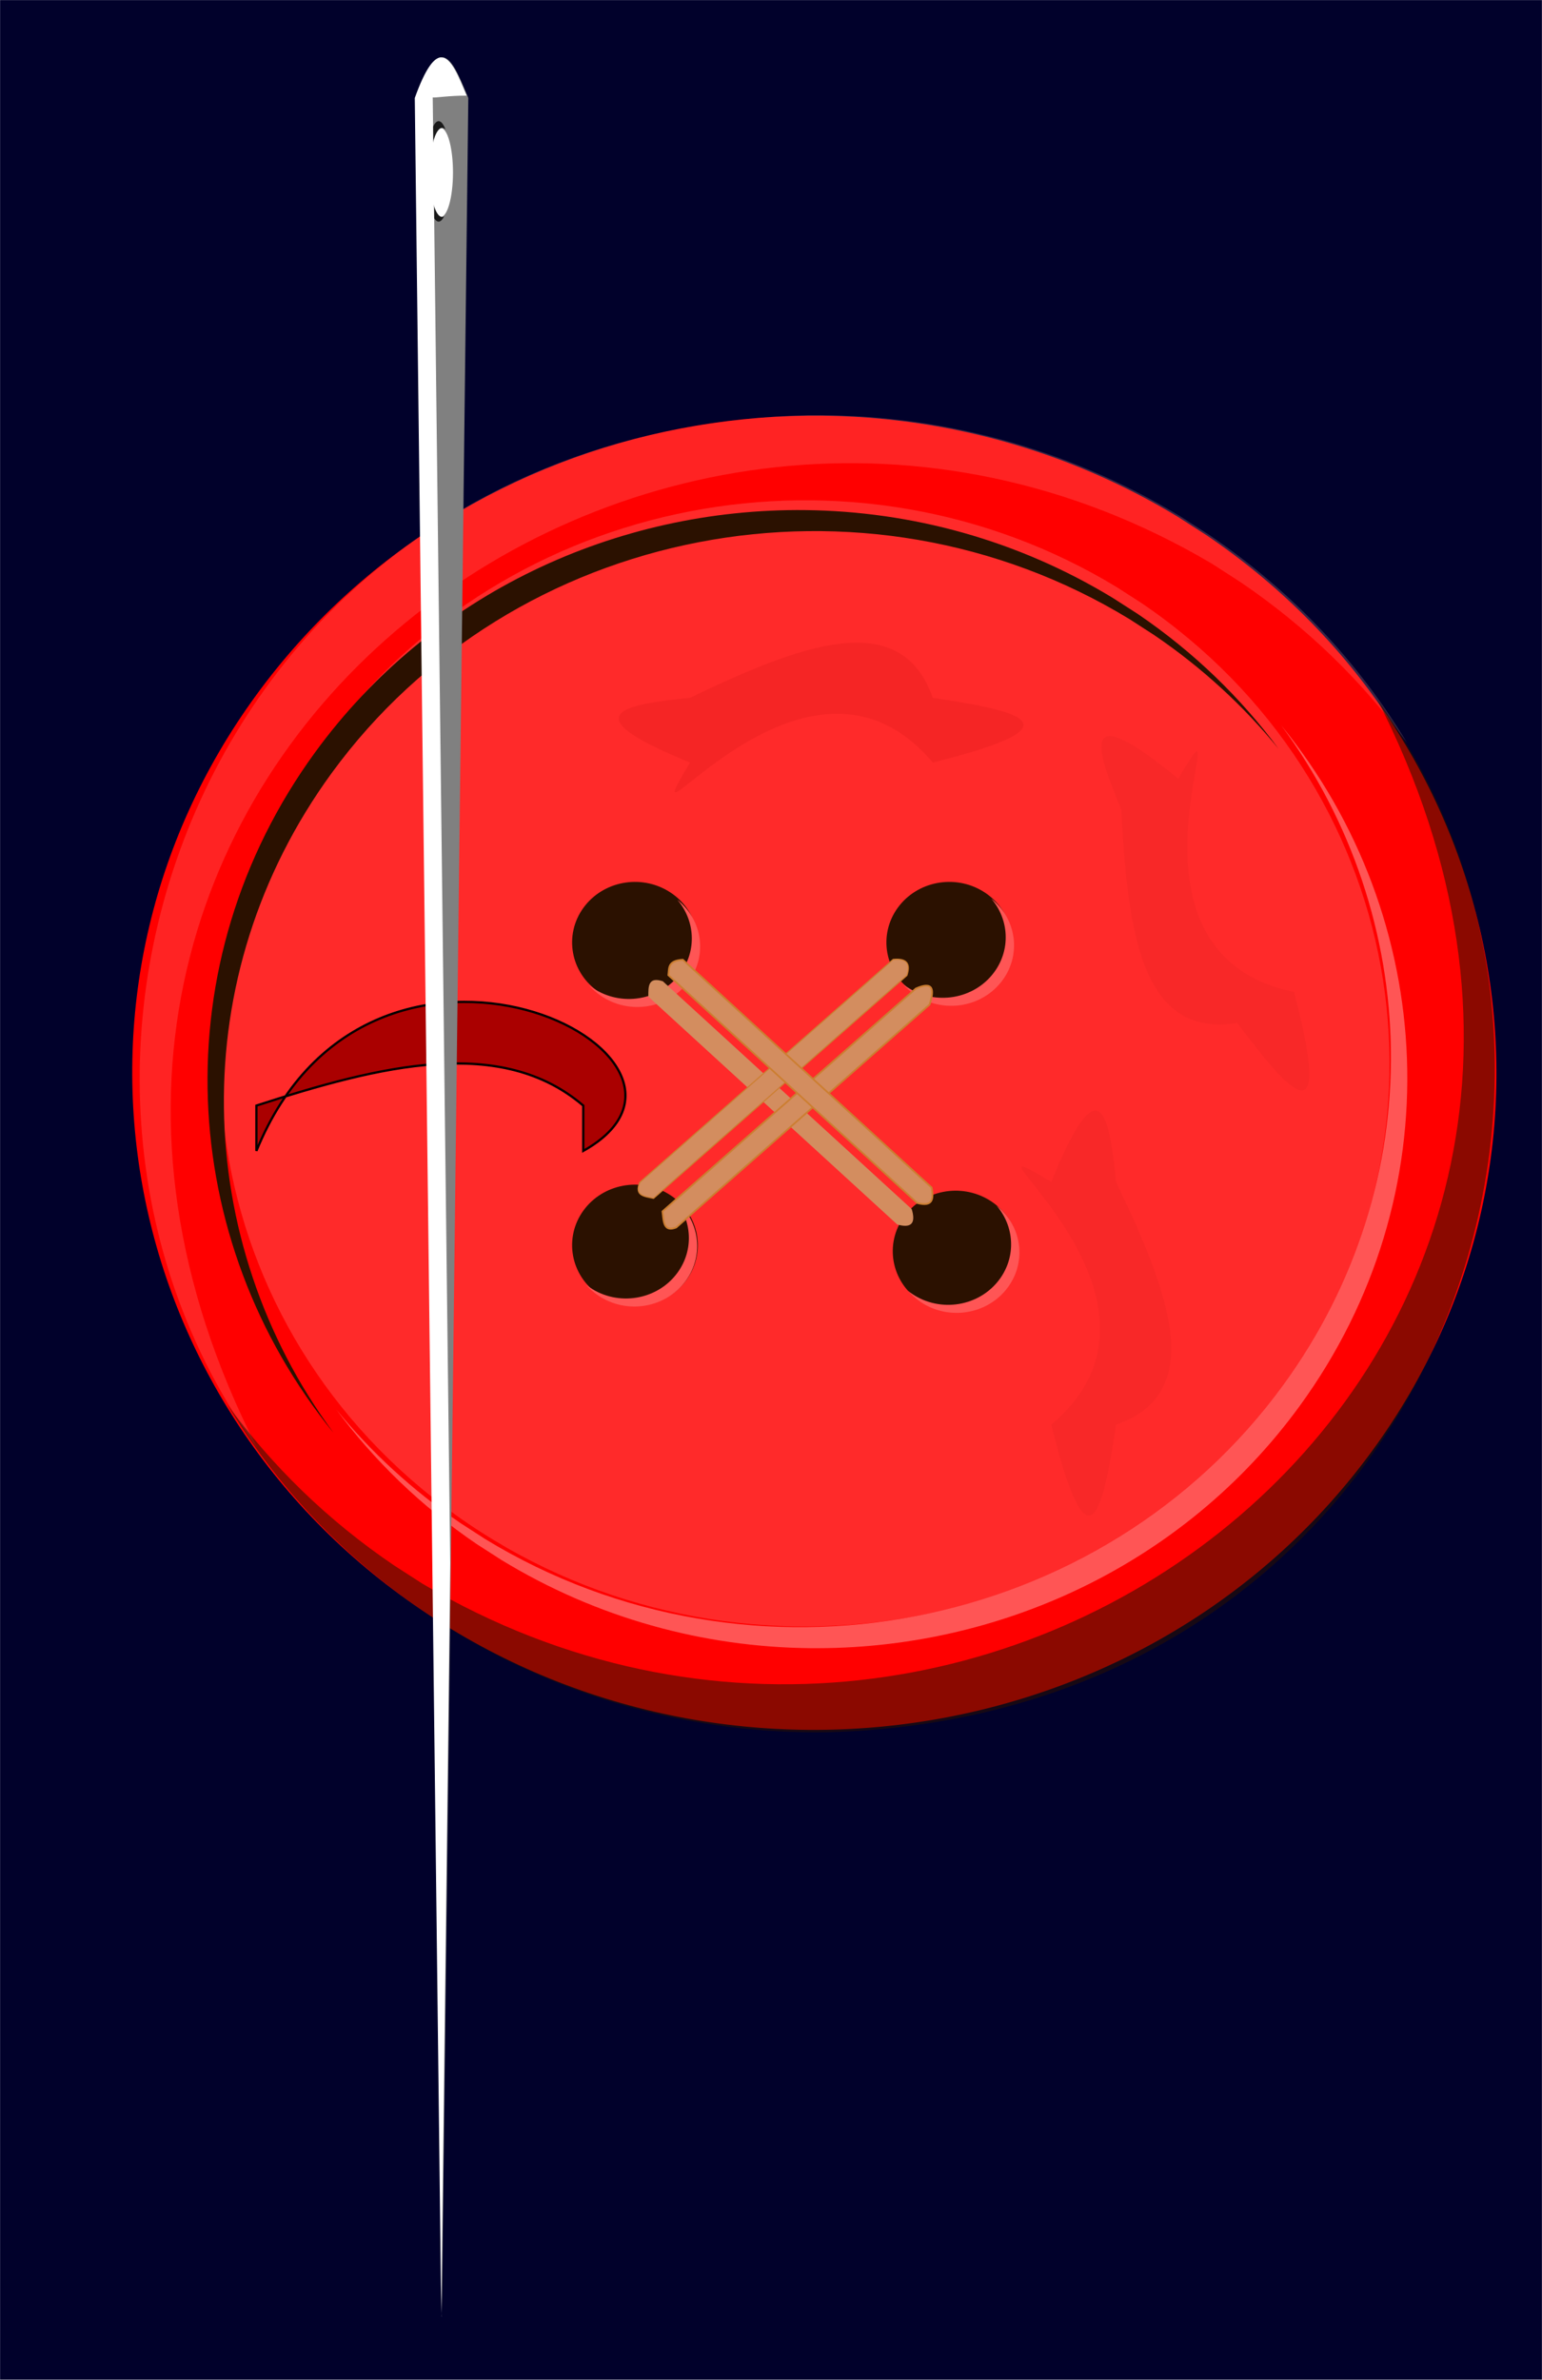<?xml version="1.0" encoding="UTF-8" standalone="no"?>
<!-- Created with Inkscape (http://www.inkscape.org/) -->
<svg
    xmlns:inkscape="http://www.inkscape.org/namespaces/inkscape"
    xmlns:rdf="http://www.w3.org/1999/02/22-rdf-syntax-ns#"
    xmlns="http://www.w3.org/2000/svg"
    xmlns:cc="http://creativecommons.org/ns#"
    xmlns:dc="http://purl.org/dc/elements/1.1/"
    xmlns:sodipodi="http://sodipodi.sourceforge.net/DTD/sodipodi-0.dtd"
    xmlns:svg="http://www.w3.org/2000/svg"
    xmlns:ns1="http://sozi.baierouge.fr"
    xmlns:xlink="http://www.w3.org/1999/xlink"
    id="svg2"
    sodipodi:docname="aguja y botón.svg"
    viewBox="0 0 971.41 1498.9"
    version="1.1"
    inkscape:version="0.48.0 r9654"
  >
  <defs
      id="defs4"
    >
    <filter
        id="filter3817-1"
        inkscape:collect="always"
        color-interpolation-filters="sRGB"
      >
      <feGaussianBlur
          id="feGaussianBlur3819-7"
          stdDeviation="7.476"
          inkscape:collect="always"
      />
    </filter
    >
    <filter
        id="filter3809-9"
        inkscape:collect="always"
        color-interpolation-filters="sRGB"
      >
      <feGaussianBlur
          id="feGaussianBlur3811-4"
          stdDeviation="5.318"
          inkscape:collect="always"
      />
    </filter
    >
    <filter
        id="filter4060-8"
        height="1.007"
        width="1.333"
        color-interpolation-filters="sRGB"
        y="-.004"
        x="-.166"
        inkscape:collect="always"
      >
      <feGaussianBlur
          id="feGaussianBlur4062-8"
          stdDeviation="1.646"
          inkscape:collect="always"
      />
    </filter
    >
    <filter
        id="filter3951"
        height="1.732"
        width="1.271"
        color-interpolation-filters="sRGB"
        y="-.366"
        x="-.135"
        inkscape:collect="always"
      >
      <feGaussianBlur
          id="feGaussianBlur3953"
          stdDeviation="10.074"
          inkscape:collect="always"
      />
    </filter
    >
    <filter
        id="filter3960"
        height="2.458"
        width="1.589"
        color-interpolation-filters="sRGB"
        y="-.729"
        x="-.294"
        inkscape:collect="always"
      >
      <feGaussianBlur
          id="feGaussianBlur3962"
          stdDeviation="19.975"
          inkscape:collect="always"
      />
    </filter
    >
    <filter
        id="filter3964"
        height="1.982"
        width="1.363"
        color-interpolation-filters="sRGB"
        y="-.491"
        x="-.181"
        inkscape:collect="always"
      >
      <feGaussianBlur
          id="feGaussianBlur3966"
          stdDeviation="13.514"
          inkscape:collect="always"
      />
    </filter
    >
    <filter
        id="filter3980"
        inkscape:collect="always"
        color-interpolation-filters="sRGB"
      >
      <feGaussianBlur
          id="feGaussianBlur3982"
          stdDeviation="5.327"
          inkscape:collect="always"
      />
    </filter
    >
  </defs
  >
  <sodipodi:namedview
      id="base"
      bordercolor="#666666"
      inkscape:pageshadow="2"
      inkscape:window-y="-8"
      fit-margin-left="0"
      pagecolor="#ffffff"
      fit-margin-top="0"
      inkscape:window-maximized="1"
      inkscape:zoom="0.175"
      inkscape:window-x="-8"
      inkscape:window-height="962"
      showgrid="false"
      borderopacity="1.0"
      inkscape:current-layer="layer1"
      inkscape:cx="689.54186"
      inkscape:cy="914.32296"
      fit-margin-right="0"
      fit-margin-bottom="0"
      inkscape:window-width="1280"
      inkscape:pageopacity="0.0"
      inkscape:document-units="px"
  />
  <g
      id="layer1"
      inkscape:label="Capa 1"
      inkscape:groupmode="layer"
      transform="translate(128.19 24.096)"
    >
    <rect
        id="rect3933"
        style="opacity:.996;color:#000000;stroke-width:0;fill:#00002b"
        height="1498.8"
        width="971.31"
        y="-24.037"
        x="-128.14"
    />
    <path
        id="path2987"
        sodipodi:rx="310"
        sodipodi:ry="310"
        style="color:#000000;stroke-width:0;fill:#ff0000"
        sodipodi:type="arc"
        sodipodi:start="5.3256363"
        sodipodi:open="true"
        transform="matrix(1.386 0 0 1.335 -124.05 -144.91)"
        sodipodi:cy="596.64789"
        sodipodi:cx="367.14285"
        sodipodi:end="11.558568"
        d="m545.56 343.14c140.01 98.535 173.63 291.91 75.1 431.93-98.54 140-291.92 173.63-431.93 75.09-140.01-98.53-173.64-291.91-75.1-431.93 95.05-135.06 279.3-171.88 418.97-83.74"
    />
    <path
        id="path2989"
        sodipodi:rx="310"
        sodipodi:ry="310"
        style="color:#000000;stroke-width:0;fill:#ff2a2a"
        sodipodi:type="arc"
        d="m545.56 343.14c140.01 98.535 173.63 291.91 75.1 431.93-98.54 140-291.92 173.63-431.93 75.09-140.01-98.53-173.64-291.91-75.1-431.93 95.05-135.06 279.3-171.88 418.97-83.74"
        sodipodi:open="true"
        transform="matrix(1.188 0 0 1.144 -57.302 -36.868)"
        sodipodi:cy="596.64789"
        sodipodi:cx="367.14285"
        sodipodi:end="11.558568"
        sodipodi:start="5.3256363"
    />
    <path
        id="path2991"
        sodipodi:rx="28.571428"
        sodipodi:ry="28.571428"
        style="color:#000000;stroke-width:0;fill:#2b1100"
        sodipodi:type="arc"
        d="m-1103.6 97.568c12.904 9.082 16.003 26.905 6.922 39.809-9.082 12.904-26.904 16.003-39.809 6.922-12.904-9.082-16.003-26.905-6.922-39.809 8.761-12.448 25.742-15.842 38.614-7.718"
        sodipodi:open="true"
        transform="matrix(1.386 0 0 1.335 2022.2 408.08)"
        sodipodi:cy="120.93361"
        sodipodi:cx="-1120"
        sodipodi:end="11.558568"
        sodipodi:start="5.3256363"
    />
    <path
        id="path2993"
        sodipodi:rx="28.571428"
        sodipodi:ry="28.571428"
        style="color:#000000;stroke-width:0;fill:#2b1100"
        sodipodi:type="arc"
        sodipodi:start="5.3256363"
        sodipodi:open="true"
        transform="matrix(1.386 0 0 1.335 2026.2 602.58)"
        sodipodi:cy="120.93361"
        sodipodi:cx="-1120"
        sodipodi:end="11.558568"
        d="m-1103.6 97.568c12.904 9.082 16.003 26.905 6.922 39.809-9.082 12.904-26.904 16.003-39.809 6.922-12.904-9.082-16.003-26.905-6.922-39.809 8.761-12.448 25.742-15.842 38.614-7.718"
    />
    <path
        id="path2995"
        sodipodi:rx="28.571428"
        sodipodi:ry="28.571428"
        style="color:#000000;stroke-width:0;fill:#2b1100"
        sodipodi:type="arc"
        d="m-1103.6 97.568c12.904 9.082 16.003 26.905 6.922 39.809-9.082 12.904-26.904 16.003-39.809 6.922-12.904-9.082-16.003-26.905-6.922-39.809 8.761-12.448 25.742-15.842 38.614-7.718"
        sodipodi:open="true"
        transform="matrix(1.386 0 0 1.335 1824.2 408.08)"
        sodipodi:cy="120.93361"
        sodipodi:cx="-1120"
        sodipodi:end="11.558568"
        sodipodi:start="5.3256363"
    />
    <path
        id="path2997"
        sodipodi:rx="28.571428"
        sodipodi:ry="28.571428"
        style="color:#000000;stroke-width:0;fill:#2b1100"
        sodipodi:type="arc"
        sodipodi:start="5.3256363"
        sodipodi:open="true"
        transform="matrix(1.386 0 0 1.335 1824.2 598.77)"
        sodipodi:cy="120.93361"
        sodipodi:cx="-1120"
        sodipodi:end="11.558568"
        d="m-1103.6 97.568c12.904 9.082 16.003 26.905 6.922 39.809-9.082 12.904-26.904 16.003-39.809 6.922-12.904-9.082-16.003-26.905-6.922-39.809 8.761-12.448 25.742-15.842 38.614-7.718"
    />
    <path
        id="path3003"
        style="color:#000000;filter:url(#filter3817-1);stroke-width:0;fill:#ff5555"
        inkscape:connector-curvature="0"
        d="m-965.46-62.244c-98.933-1.137-196.45 45.101-257.34 131.62-80.698 114.67-72.713 265.1 9.719 369.94-74.312-104.14-78.932-247.97-1.125-358.53 95.051-135.06 279.3-171.9 418.97-83.75l12.938 8.656c25.295 17.802 47.114 38.724 65.312 61.844-19.78-27.684-44.474-52.59-73.875-73.281l-12.969-8.625c-50.192-31.678-106.13-47.237-161.62-47.875z"
        transform="matrix(-1.2 0 0 -1.159 -776.79 941.89)"
    />
    <path
        id="path3796"
        style="opacity:.457;color:#000000;filter:url(#filter3980);stroke-width:0;fill:#ffaaaa"
        d="m-423.9 106.21c-269.76 6.65-378.95 302.95-250.81 487.47-154.12-312.63 175.92-575.66 433.84-417.4l12.938 8.656c30.343 21.354 55.694 47.152 75.781 75.906-21.807-37.713-51.939-71.405-89.906-98.125l-12.969-8.656c-52.375-33.055-111.02-48.528-168.88-47.844z"
        sodipodi:nodetypes="cccccccc"
        inkscape:connector-curvature="0"
        transform="matrix(1.386 0 0 1.335 969.12 95.618)"
    />
    <path
        id="path3037"
        style="color:#000000;stroke-width:0;fill:#ff5555"
        inkscape:connector-curvature="0"
        d="m298.52 542.67c11.127 12.923 12.421 31.861 1.906 46.25-12.587 17.225-37.316 21.38-55.201 9.258-0.895-0.606-1.729-1.252-2.555-1.914 2.214 2.592 4.839 4.928 7.828 6.953 17.885 12.122 42.574 8.006 55.161-9.219 11.986-16.402 8.649-38.763-7.138-51.328z"
    />
    <path
        id="path3881"
        style="opacity:.735;color:#000000;filter:url(#filter3809-9);stroke-width:0;fill:#2b1100"
        d="m-423.9 106.21c-269.76 6.65-378.95 302.95-250.81 487.47-154.12-312.63 175.92-575.66 433.84-417.4l12.938 8.656c30.343 21.354 55.694 47.152 75.781 75.906-21.807-37.713-51.939-71.405-89.906-98.125l-12.969-8.656c-52.375-33.055-111.02-48.528-168.88-47.844z"
        sodipodi:nodetypes="cccccccc"
        inkscape:connector-curvature="0"
        transform="matrix(-1.386 0 0 -1.335 -195.84 1208.8)"
    />
    <path
        id="path3885"
        d="m-965.46-62.244c-98.933-1.137-196.45 45.101-257.34 131.62-80.698 114.67-72.713 265.1 9.719 369.94-74.312-104.14-78.932-247.97-1.125-358.53 95.051-135.06 279.3-171.9 418.97-83.75l12.938 8.656c25.295 17.802 47.114 38.724 65.312 61.844-19.78-27.684-44.474-52.59-73.875-73.281l-12.969-8.625c-50.192-31.678-106.13-47.237-161.62-47.875z"
        style="color:#000000;filter:url(#filter3817-1);stroke-width:0;fill:#2b1100"
        transform="matrix(1.2 0 0 1.159 1537.7 369.34)"
        inkscape:connector-curvature="0"
    />
    <path
        id="path3042"
        d="m296.67 731.33c11.127 12.923 12.421 31.861 1.906 46.25-12.587 17.225-37.316 21.38-55.201 9.258-0.895-0.606-1.729-1.252-2.555-1.914 2.214 2.592 4.839 4.928 7.828 6.953 17.885 12.122 42.574 8.006 55.161-9.219 11.986-16.402 8.649-38.763-7.138-51.328z"
        style="color:#000000;stroke-width:0;fill:#ff5555"
        inkscape:connector-curvature="0"
    />
    <path
        id="path3044"
        style="color:#000000;stroke-width:0;fill:#ff5555"
        inkscape:connector-curvature="0"
        d="m499.66 735.33c11.127 12.923 12.421 31.861 1.906 46.25-12.587 17.225-37.316 21.38-55.201 9.258-0.895-0.606-1.729-1.252-2.555-1.914 2.214 2.592 4.839 4.928 7.828 6.953 17.885 12.122 42.574 8.006 55.161-9.219 11.986-16.402 8.649-38.763-7.138-51.328z"
    />
    <path
        id="path3046"
        style="color:#000000;stroke-width:0;fill:#ff5555"
        inkscape:connector-curvature="0"
        d="m496.27 541.93c11.127 12.923 12.421 31.861 1.906 46.25-12.587 17.225-37.316 21.38-55.201 9.258-0.894-0.606-1.729-1.252-2.555-1.914 2.214 2.592 4.839 4.928 7.828 6.953 17.885 12.122 42.574 8.006 55.161-9.219 11.986-16.402 8.649-38.763-7.138-51.328z"
    />
    <path
        id="rect3957"
        style="fill-rule:evenodd;filter:url(#filter3960);stroke:#000000;stroke-width:1px;fill:#aa0000"
        d="m179.31 669.65c54.948-17.817 108.09-30.934 144.29 0v20c74.082-41.381-93.481-124.63-144.29 0z"
        sodipodi:nodetypes="ccccc"
        inkscape:connector-curvature="0"
        transform="matrix(1.427 0 0 1.427 -222.54 -283.31)"
    />
    <path
        id="rect3838"
        sodipodi:nodetypes="ccccc"
        style="color:#000000;stroke-width:0;fill:#808080"
        inkscape:connector-curvature="0"
        d="m133.47 37.587c16.375-45.537 24.61-20.525 33.363 0l-16.711 1397.7h0.058z"
    />
    <path
        id="path3843"
        sodipodi:rx="3.75"
        sodipodi:ry="13.571428"
        style="color:#000000;stroke-width:0;fill:#ffffff"
        sodipodi:type="arc"
        d="m-787.31-112.66c1.694 4.314 2.1 12.78 0.908 18.909-1.192 6.13-3.531 7.601-5.225 3.288s-2.1-12.78-0.908-18.909c1.15-5.913 3.379-7.525 5.068-3.666"
        sodipodi:open="true"
        transform="matrix(2.078 0 0 2.069 1789.9 294.65)"
        sodipodi:cy="-101.56639"
        sodipodi:cx="-789.46429"
        sodipodi:end="11.558568"
        sodipodi:start="5.3256363"
    />
    <path
        id="path3845"
        style="color:#000000;stroke-width:0;fill:#1a1a1a"
        inkscape:connector-curvature="0"
        d="m148.23 52.209c1.482 0.071 2.968 1.891 4.222 5.237-2.034-1.976-4.322-0.987-6.235 3.362l-0.325 0.776c-3.52 8.924-4.361 26.432-1.883 39.112 1.77 9.061 4.753 13.138 7.599 11.507-3.387 6.833-7.564 2.873-9.807-10.085-2.477-14.308-1.637-34.086 1.883-44.155l0.325-0.84c1.317-3.378 2.767-4.983 4.222-4.913z"
    />
    <path
        id="path3850"
        style="color:#000000;filter:url(#filter4060-8);stroke-width:0;fill:#ffffff"
        inkscape:connector-curvature="0"
        d="m-880.29-87.17c-3.303 0.184-7.166 5.354-12 19.312l12.125 1053.3 4.094-356.72-8-696.91c0.51 0.421 7.58-0.873 15.531-0.781-3.612-8.889-7.122-18.414-11.75-18.156zm0.125 1072.6-0.031 1.344h0.031v-1.344z"
        transform="matrix(1.376 0 0 1.325 1360.9 127.54)"
    />
    <path
        id="rect3176"
        style="opacity:.343;fill-rule:evenodd;filter:url(#filter3964);stroke-width:0;fill:#aa0000"
        d="m370.74 489.65c47.846-22.916 93.002-40.751 107.14 0 36.76 5.585 67.873 11.776 0 28.571-57.2-67.829-137.83 51.03-107.14 0-53.329-21.644-28.883-25.612 0-28.571z"
        sodipodi:nodetypes="ccccc"
        inkscape:connector-curvature="0"
        transform="matrix(1.427 0 0 1.427 -222.54 -283.31)"
    />
    <path
        id="path3955"
        style="opacity:.245;fill-rule:evenodd;filter:url(#filter3951);stroke-width:0;fill:#800000"
        d="m454.14 641.72c47.846-22.916 93.002-40.751 107.14 0 36.76 5.585 67.873 11.776 0 28.571-57.2-67.829-137.83 51.03-107.14 0-53.329-21.644-28.883-25.612 0-28.571z"
        sodipodi:nodetypes="ccccc"
        inkscape:connector-curvature="0"
        transform="matrix(0 1.427 -1.427 0 1490.6 72.317)"
    />
    <path
        id="path3998"
        sodipodi:nodetypes="ccccc"
        style="color:#000000;stroke-width:0;fill:#d38d5f"
        inkscape:connector-curvature="0"
        d="m280.25 603.65c-0.027-6.294-0.219-12.753 9.118-9.682l156.79 143.52c2.765 9.032-0.35 12.184-9.118 9.683z"
    />
    <path
        id="path3994"
        sodipodi:nodetypes="ccccc"
        style="stroke-linejoin:round;color:#000000;stroke:#cc7e31;stroke-linecap:round;stroke-width:1.099;fill:#d38d5f"
        inkscape:connector-curvature="0"
        d="m448.76 598.56c11.103-4.945 11.728 0.705 8.641 10.111l-159.61 140.37c-8.16 3.229-7.867-4.107-8.642-10.11z"
    />
    <path
        id="path4002"
        sodipodi:nodetypes="ccccc"
        d="m434.49 580.21c9.344-0.939 10.792 3.386 8.641 10.111l-159.61 140.38c-5.56-1.226-12.329-1.486-8.642-10.11z"
        style="stroke-linejoin:round;color:#000000;stroke:#cc7e31;stroke-linecap:round;stroke-width:.714;fill:#d38d5f"
        inkscape:connector-curvature="0"
    />
    <path
        id="path4000"
        sodipodi:nodetypes="ccccc"
        d="m292.84 590.1c0.633-4.19-0.669-9.154 9.118-9.682l156.78 143.52c1.163 6.73 1.083 12.423-9.118 9.683z"
        style="stroke-linejoin:round;color:#000000;stroke:#cc7e31;stroke-linecap:round;stroke-width:1.099;fill:#d38d5f"
        inkscape:connector-curvature="0"
    />
    <path
        id="path4004"
        style="opacity:.245;fill-rule:evenodd;filter:url(#filter3951);stroke-width:0;fill:#800000"
        d="m454.14 641.72c47.846-22.916 93.002-40.751 107.14 0 36.76 5.585 67.873 11.776 0 28.571-57.2-67.829-137.83 51.03-107.14 0-53.329-21.644-28.883-25.612 0-28.571z"
        sodipodi:nodetypes="ccccc"
        inkscape:connector-curvature="0"
        transform="matrix(.681 1.254 1.254 -.681 -535.74 353.39)"
    />
  </g
  >
</svg
>

